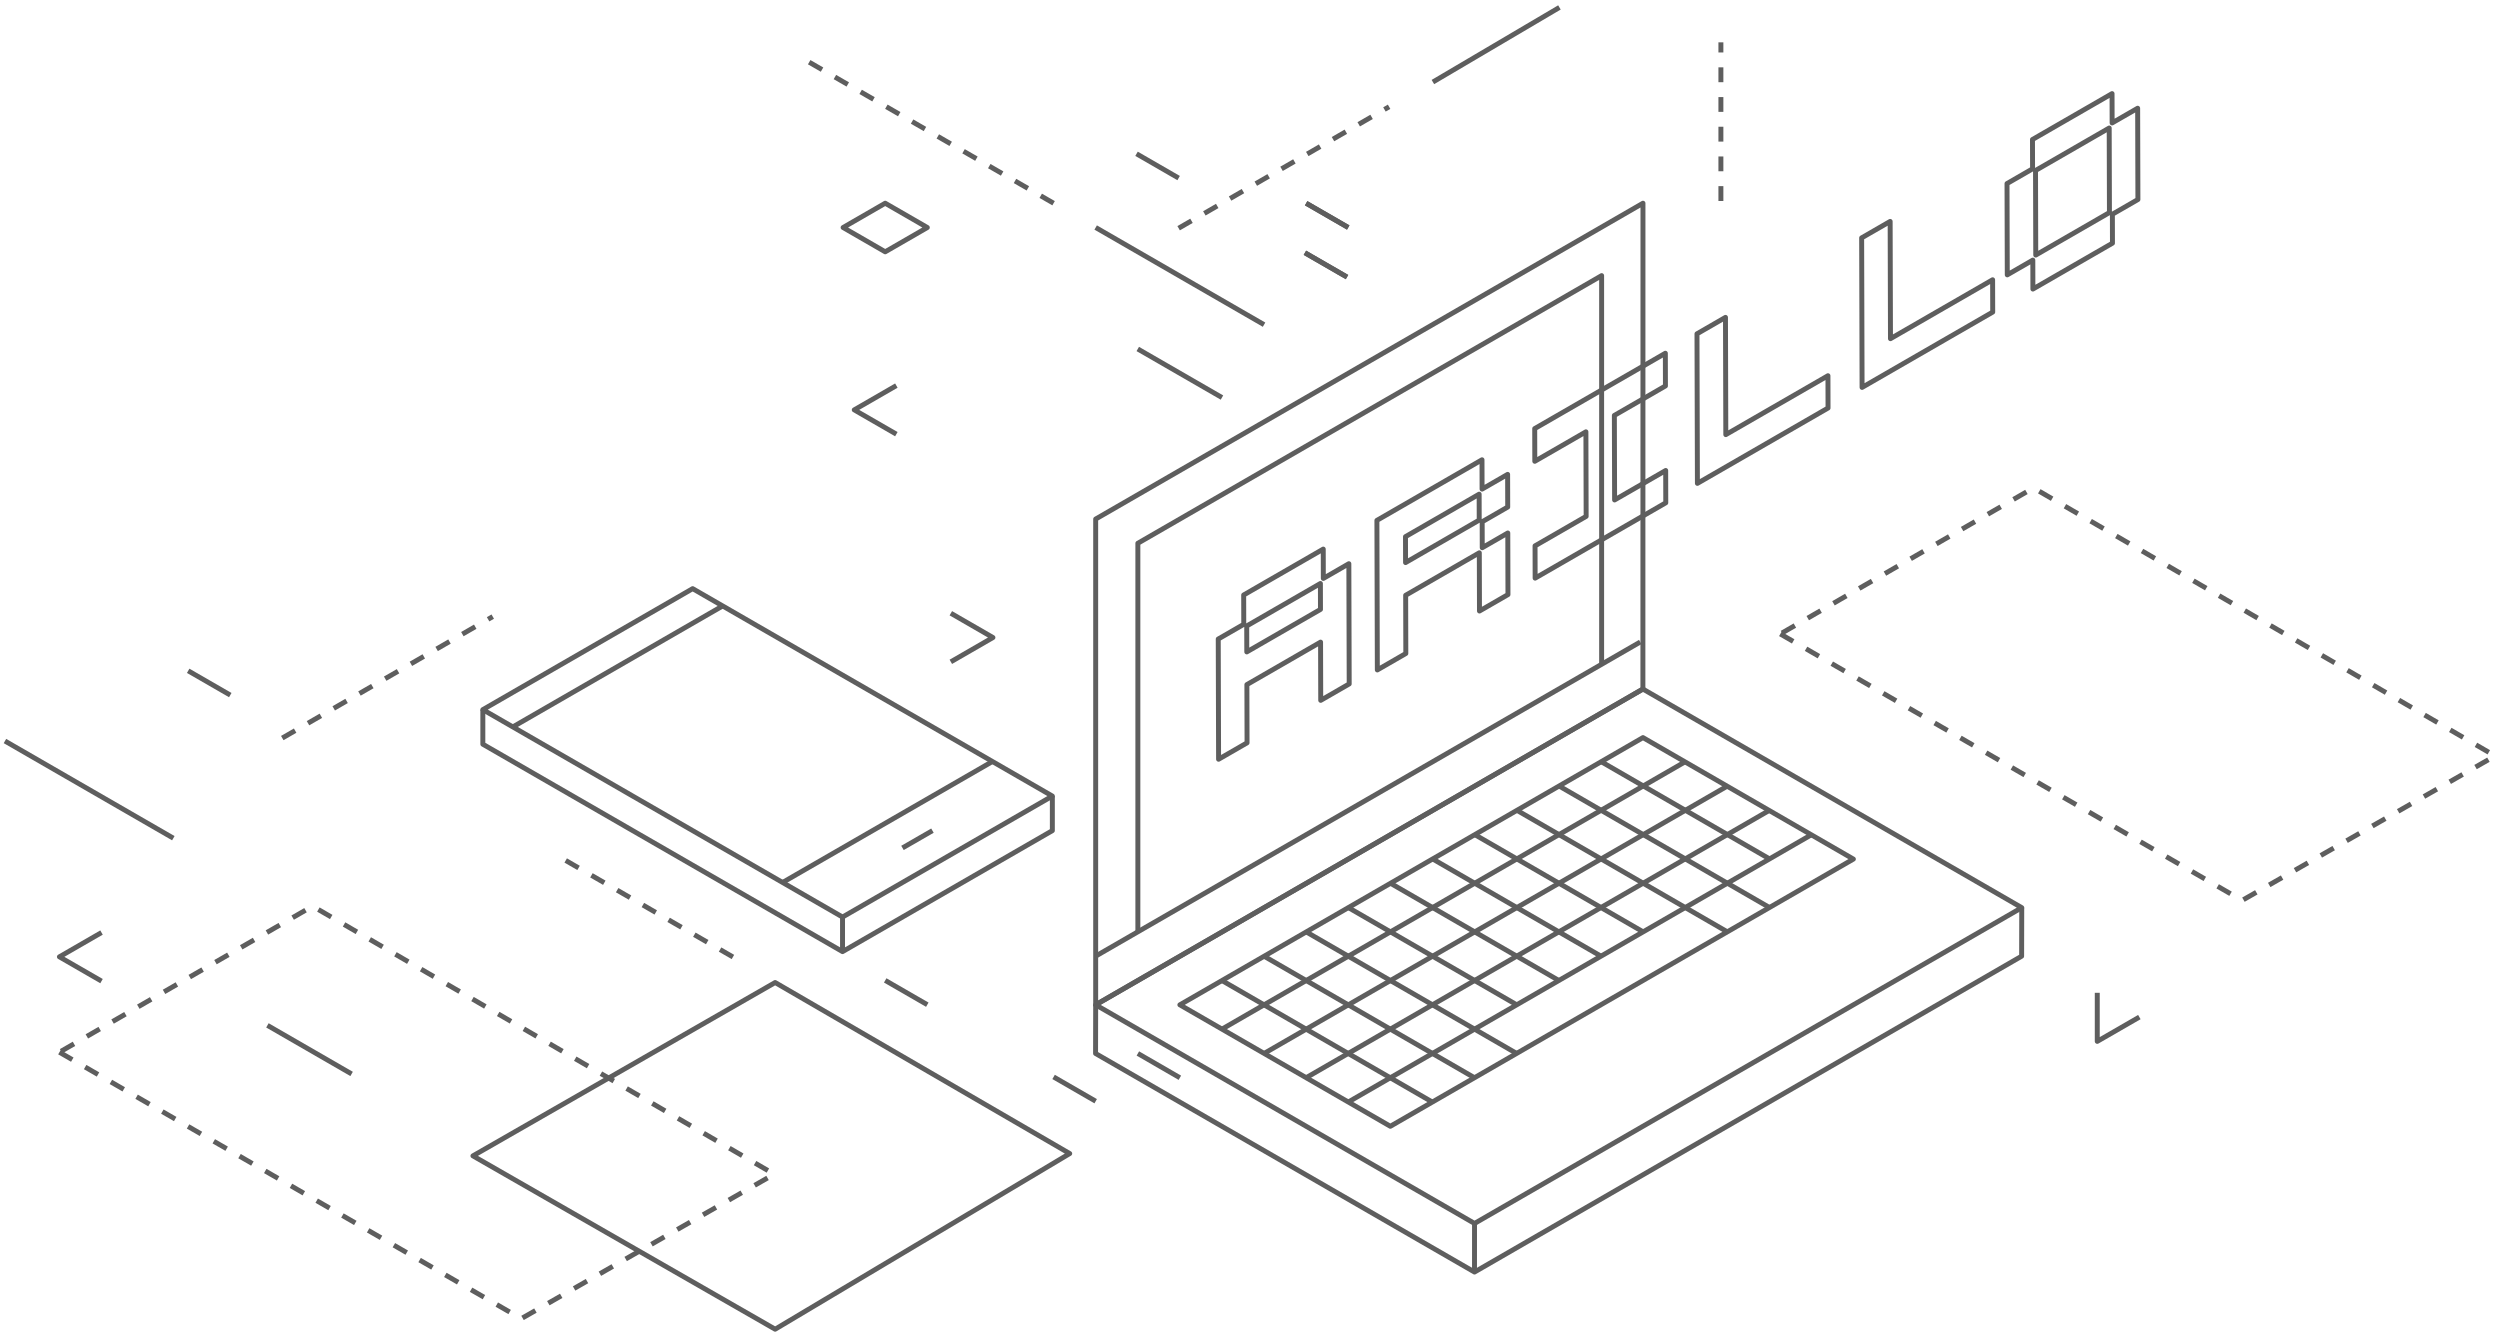 <svg id="Layer_1" xmlns="http://www.w3.org/2000/svg" width="1010" height="540" viewBox="0 0 1010 540"><g fill="none" stroke="#5E5E5E" stroke-width="2" stroke-linejoin="round"><path id="Stroke-1" d="M663.759 82.104L442.654 209.696v196.256l221.077-127.576z"/><path id="Stroke-2" d="M442.654 405.952l153.053 88.322 221.076-127.577-153.052-88.321z"/><path id="Stroke-4" d="M476.666 405.952l187.093-107.966 85.003 49.084-187.067 107.95z"/><path id="Stroke-5" d="M493.672 415.766l187.065-107.977"/><path id="Stroke-6" d="M510.678 425.604L697.743 317.63"/><path id="Stroke-7" d="M527.684 435.393L714.75 327.417"/><path id="Stroke-8" d="M544.689 445.232l187.066-107.977"/><path id="Stroke-9" d="M493.672 396.139l84.984 49.095"/><path id="Stroke-10" d="M510.715 386.325l84.984 49.094"/><path id="Stroke-11" d="M527.757 376.512l84.984 49.094"/><path id="Stroke-12" d="M544.8 366.697l67.913 39.231"/><path id="Stroke-13" d="M561.843 356.884l67.877 39.212"/><path id="Stroke-14" d="M578.885 347.07l67.907 39.229"/><path id="Stroke-15" d="M595.928 337.257l67.915 39.231"/><path id="Stroke-16" d="M612.971 327.443l84.985 49.094"/><path id="Stroke-17" d="M630.015 317.63l84.983 49.095"/><path id="Stroke-18" d="M647.056 307.816l67.694 39.104"/><path id="Stroke-19" d="M442.609 386.299l220.054-126.935"/><path id="Stroke-20" d="M459.697 376.49V219.473l187.359-108.119v157.013"/><path id="Stroke-21" d="M510.678 131.171l-68.023-39.254"/><path id="Stroke-22" stroke-dasharray="6" d="M425.648 82.104L323.612 23.222"/><path id="Stroke-24" d="M476.166 71.943L459.16 62.13"/><path id="Stroke-24-Copy" d="M374.63 405.897l-17.005-9.813"/><path id="Stroke-25" d="M544.689 91.917l-17.006-9.813"/><path id="Stroke-26" d="M544.19 111.938l-17.007-9.813"/><path id="Stroke-25_1_" d="M544.689 91.917l-17.006-9.813"/><path id="Stroke-26_1_" d="M544.19 111.938l-17.007-9.813"/><path id="Stroke-26-Copy" d="M442.654 444.893l-17.006-9.813"/><path id="Stroke-27" d="M493.672 160.612l-34.012-19.627"/><path id="Stroke-28" stroke-dasharray="6" d="M476.166 92.201l85.029-49.068"/><path id="Stroke-28-Copy-2" stroke-dasharray="6" d="M114.039 298.173l85.03-49.068"/><path id="Stroke-28-Copy" stroke-dasharray="6" d="M695.242 81.203V17.105"/><path id="Stroke-29" d="M578.885 33.142L630.015 3"/><path id="Stroke-32" d="M847.296 401.083v19.627l17.006-9.813"/><path id="Stroke-33" d="M357.625 82.104l-17.007 9.813 17.007 9.813 17.005-9.813z"/><path id="Stroke-34" d="M442.654 405.952l-.045 19.652 153.09 88.302 221.039-127.607.045-19.602"/><path id="Stroke-36" d="M595.707 494.274l-.008 19.632"/><path id="Stroke-39" d="M459.697 425.604l16.968 9.813"/><path id="Stroke-1_1_" d="M70.024 338.627L2 299.373"/><path id="Stroke-2_1_" stroke-dasharray="6" d="M296.103 386.62l-68.024-39.254"/><path id="Stroke-3" d="M93.032 280.82l-17.006-9.813"/><path id="Stroke-4_1_" d="M142.049 433.873l-34.011-19.627"/><path id="Stroke-6_1_" d="M384.133 267.377l17.007-9.813-17.007-9.814"/><path id="Stroke-7_1_" d="M41.014 376.747l-17.006 9.815 17.006 9.813"/><path id="Stroke-7-Copy" d="M362.126 155.778l-17.006 9.814 17.006 9.813"/><path id="Page-1" d="M313.158 396.939l119.006 69.1L313.158 537l-122.092-70.03z"/><path id="Page-1_1_" stroke-dasharray="6" d="M719.25 256.121L905.812 363.77 1008 305.393 821.507 197.111z"/><path id="Page-1-Copy" stroke-dasharray="6" d="M24.008 425.097l186.563 107.649 102.186-58.379-186.493-108.279z"/><path id="Stroke-1_2_" d="M822.351 68.887l29.765-17.165.096 34.153-29.766 17.166-.095-34.154zm41.365 11.72l-.104-36.882-10.313 5.944-.033-11.845-32.143 18.536.033 11.848-10.322 5.953.107 36.881 10.32-5.953.031 11.688 32.144-18.537-.032-11.686 10.312-5.947z"/><path id="Stroke-3_1_" d="M697.229 175.589l-.136-47.366-11.511 6.637.172 60.418 52.774-30.436-.037-13.05z"/><path id="Stroke-4_2_" d="M763.753 136.825l-.133-47.367-11.512 6.639.171 60.418 52.777-30.437-.039-13.05z"/><path id="Stroke-5_1_" d="M652.299 201.979l-.096-34.155 20.632-11.899-.035-13.211-52.776 30.437.035 13.209 20.646-11.903.096 34.155-20.643 11.904.036 13.05 52.777-30.434-.035-13.052z"/><path id="Stroke-6_2_" d="M597.604 210.12l-29.757 17.161-.028-10.472 29.756-17.16.029 10.471zm1.221 11.162l-.03-10.484 10.321-5.953-.036-13.197-10.323 5.95-.031-11.845-42.456 24.483.173 60.418 11.509-6.64-.064-23.523 29.751-17.157.069 23.519 11.51-6.636-.071-24.886-10.322 5.951z"/><path id="Stroke-7_2_" d="M533.47 246.201l-29.767 17.167-.029-10.472 29.768-17.166.028 10.471zm1.155-12.52l-.033-11.847-32.144 18.537.034 11.848-10.312 5.948.137 48.567 11.5-6.633-.067-23.521 29.767-17.166.066 23.521 11.5-6.631-.139-48.569-10.309 5.946z"/><path id="Stroke-1_3_" d="M195.067 286.695l145.314 83.794 84.766-48.88-145.314-83.793z"/><path id="Stroke-3_2_" d="M425.147 321.609v13.967l-84.766 48.878-145.314-83.793v-13.966"/><path id="Stroke-6_3_" d="M316.163 356.523l84.767-48.879"/><path id="Stroke-7_3_" d="M364.601 342.559l12.109-6.981"/><path id="Stroke-8_1_" d="M207.177 293.68l84.766-48.88"/><path id="Stroke-10_1_" d="M340.381 370.489v13.965"/></g></svg>
